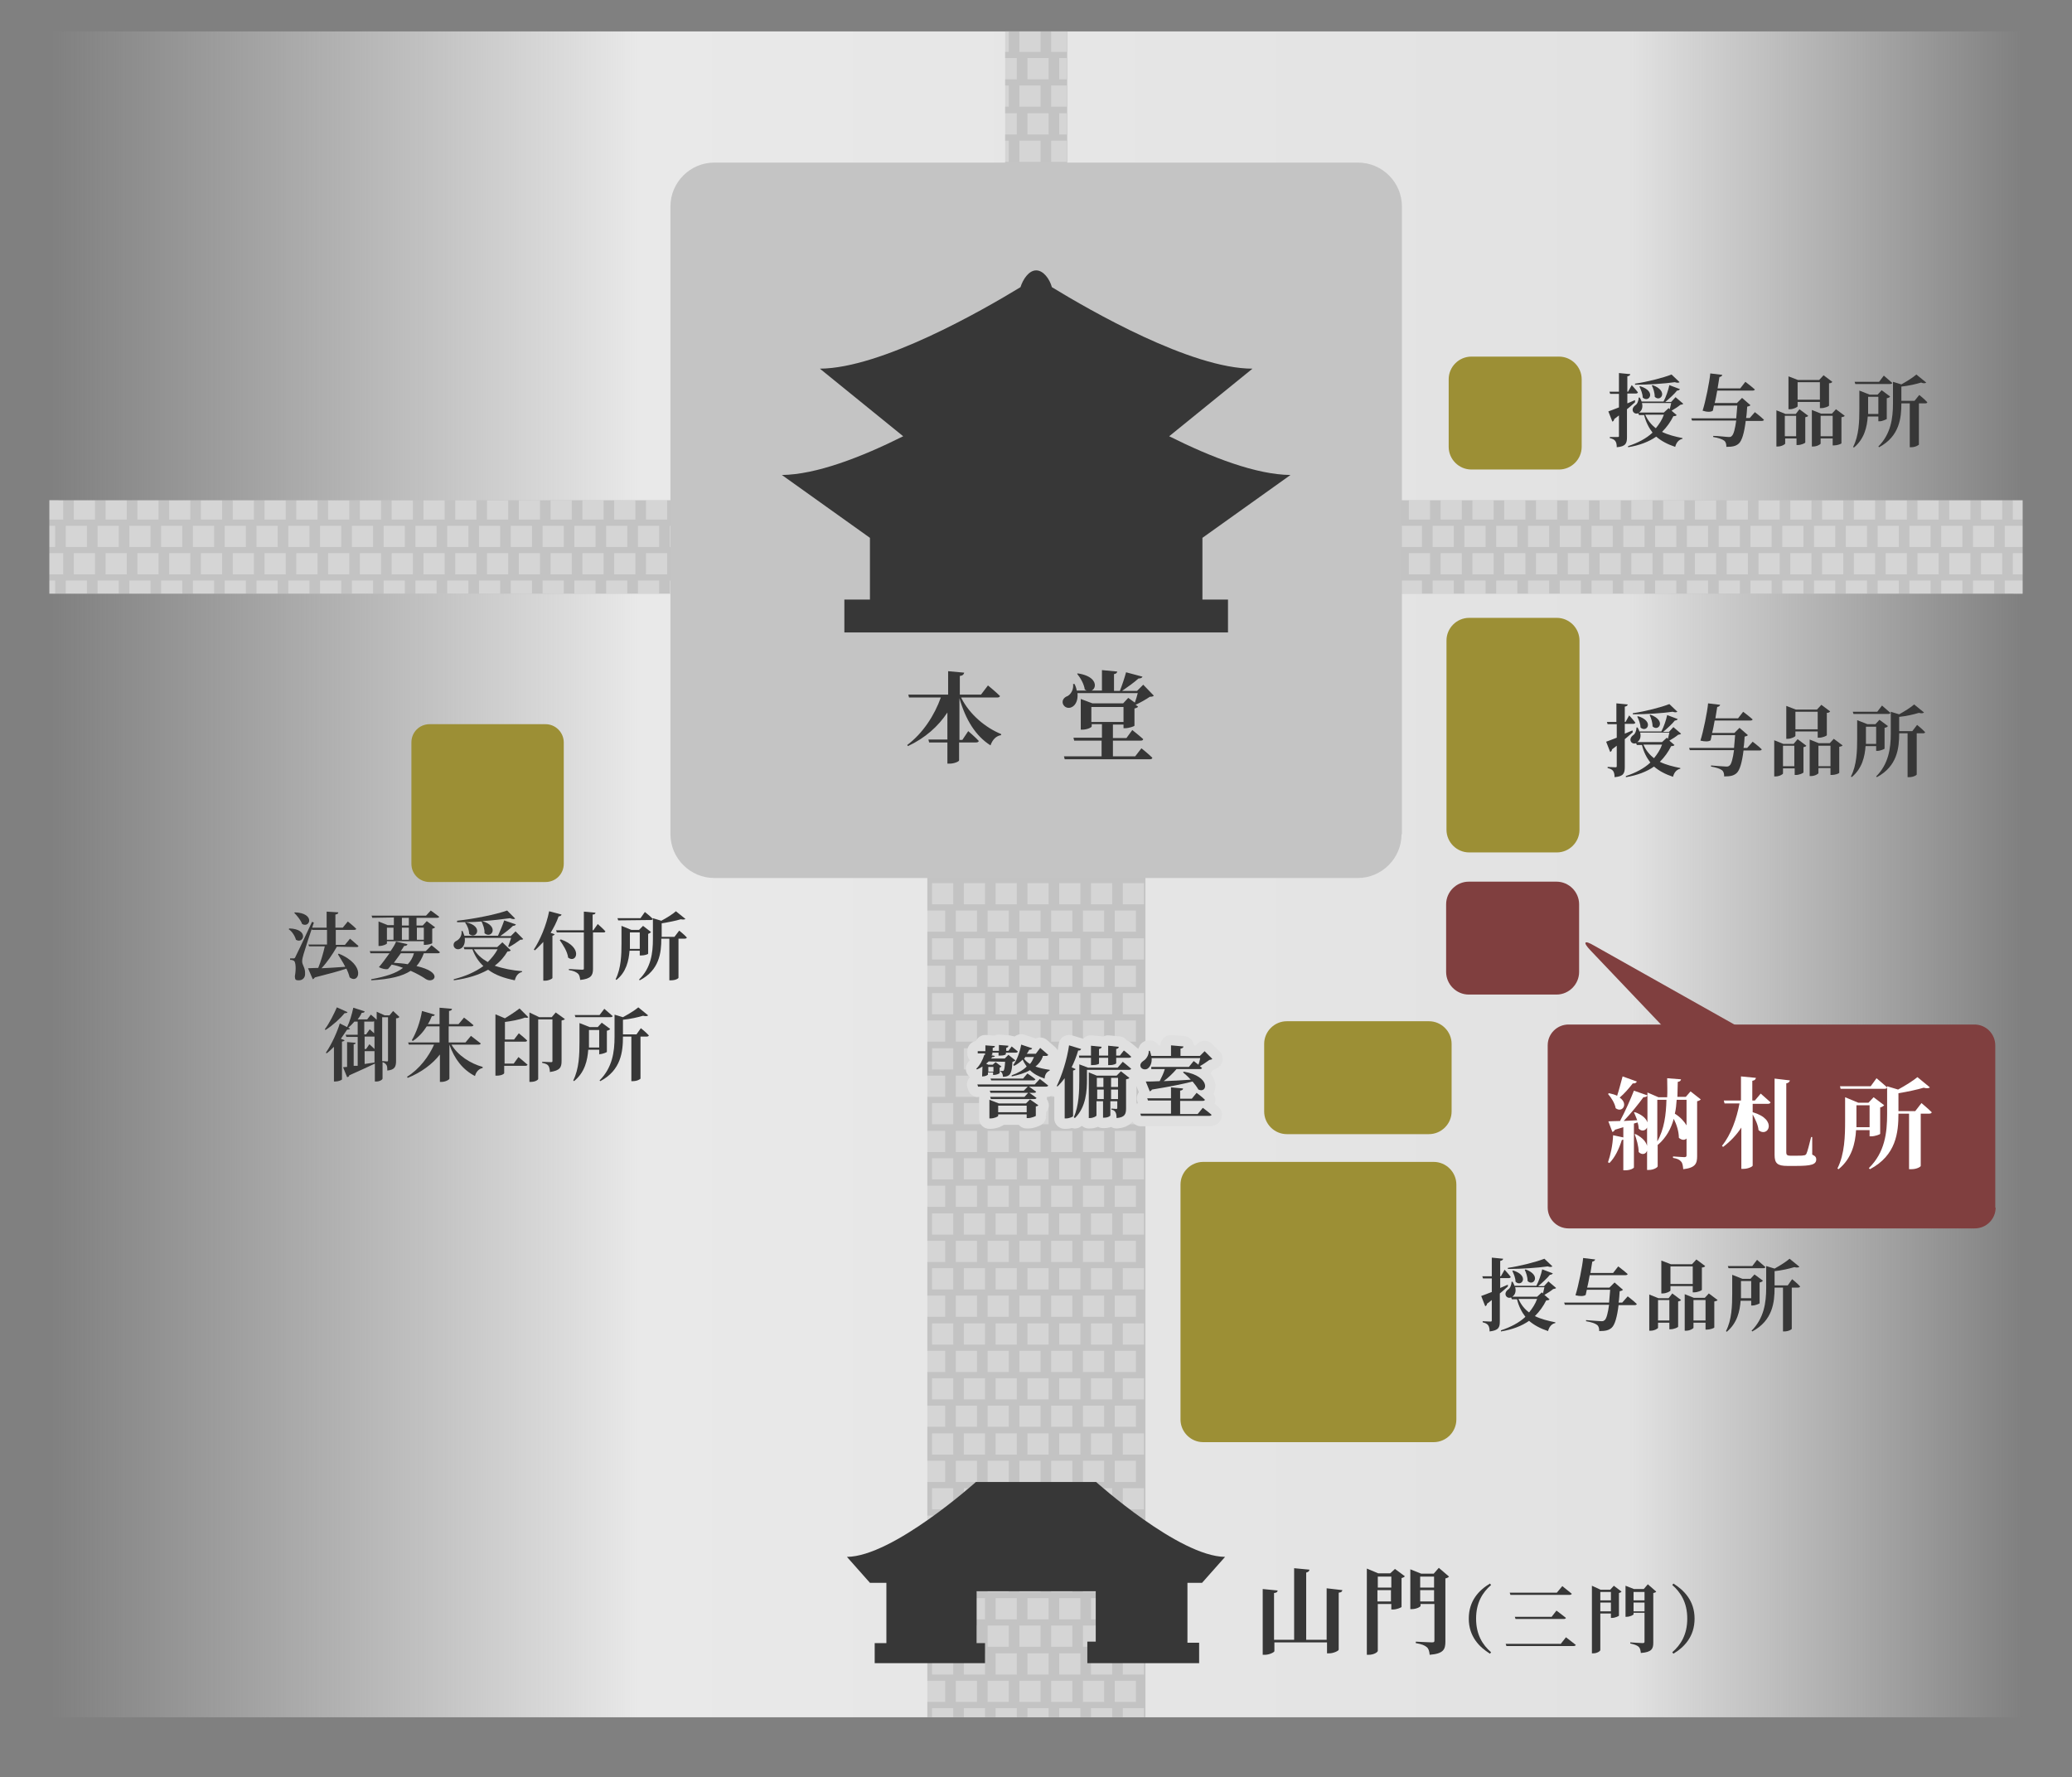 <?xml version="1.0" encoding="utf-8"?>
<!-- Generator: Adobe Illustrator 27.9.3, SVG Export Plug-In . SVG Version: 9.03 Build 53313)  -->
<svg version="1.1" id="_レイヤー_1" xmlns="http://www.w3.org/2000/svg" xmlns:xlink="http://www.w3.org/1999/xlink" x="0px"
	 y="0px" viewBox="0 0 567.1 486.4" style="enable-background:new 0 0 567.1 486.4;" xml:space="preserve">
<rect x="0" y="0" width="567.1" height="486.4" fill="#808080" stroke="none"/>
<style type="text/css">
	.st0{fill:url(#SVGID_1_);}
	.st1{clip-path:url(#SVGID_00000000221562537060526160000007890864288225334203_);}
	.st2{fill:#C3C3C3;}
	.st3{clip-path:url(#SVGID_00000124858501574569337610000007335960758746596228_);}
	.st4{clip-path:url(#SVGID_00000139990849903277456010000013108325132148286087_);}
	.st5{clip-path:url(#SVGID_00000090253816440311774000000009414713734857477271_);}
	.st6{clip-path:url(#SVGID_00000023246135488225745790000017798946304723768236_);}
	.st7{opacity:0.3;}
	.st8{fill:none;stroke:#FFFFFF;stroke-width:5.8;stroke-miterlimit:10;stroke-dasharray:5.8,2.9;}
	.st9{fill:#C4C4C4;}
	.st10{fill:#373737;}
	.st11{fill:#9C8F35;}
	.st12{fill:#803F3F;}
	.st13{fill:#373737;stroke:#E0E0E0;stroke-width:5.7;stroke-linecap:round;stroke-linejoin:round;}
	.st14{fill:#FFFFFF;}
</style>
<linearGradient id="SVGID_1_" gradientUnits="userSpaceOnUse" x1="13.5" y1="141.4" x2="553.6" y2="141.4" gradientTransform="matrix(1 0 0 -1 0 380.7)">
	<stop  offset="0" style="stop-color:#E2E2E2;stop-opacity:0"/>
	<stop  offset="0.3" style="stop-color:#E9E9E9"/>
	<stop  offset="0.8" style="stop-color:#E2E2E2"/>
	<stop  offset="1" style="stop-color:#E2E2E2;stop-opacity:0"/>
</linearGradient>
<rect x="13.5" y="8.6" class="st0" width="540.1" height="461.4"/>
<g>
	<g>
		<defs>
			<rect id="SVGID_00000110472726951279157810000008702775736258025106_" x="13.5" y="8.6" width="540.1" height="461.4"/>
		</defs>
		<clipPath id="SVGID_00000005262105285006675570000008262023854395579544_">
			<use xlink:href="#SVGID_00000110472726951279157810000008702775736258025106_"  style="overflow:visible;"/>
		</clipPath>
		<g style="clip-path:url(#SVGID_00000005262105285006675570000008262023854395579544_);">
			<path class="st2" d="M292.1,146.7V4.1c0-6.6,0.1-13.2,0-19.7v-0.3c0-4.4-3.9-8.7-8.5-8.5s-8.5,3.7-8.5,8.5v142.6
				c0,6.6-0.1,13.2,0,19.7v0.3c0,4.4,3.9,8.7,8.5,8.5S292.1,151.5,292.1,146.7L292.1,146.7z"/>
		</g>
	</g>
	<g>
		<defs>
			<rect id="SVGID_00000104666074516775781490000009729842121142325662_" x="13.5" y="8.6" width="540.1" height="461.4"/>
		</defs>
		<clipPath id="SVGID_00000063626467500364986120000015623295041474443658_">
			<use xlink:href="#SVGID_00000104666074516775781490000009729842121142325662_"  style="overflow:visible;"/>
		</clipPath>
		<g style="clip-path:url(#SVGID_00000063626467500364986120000015623295041474443658_);">
			<path class="st2" d="M253.8,238.8v276.5c-0.2,4.1,0.7,7.9,2.6,11.5c1.2,3.7,3.3,6.9,6.2,9.6c2.7,2.9,5.9,5,9.6,6.2
				c3.5,1.9,7.4,2.7,11.5,2.6c2.6-0.4,5.3-0.7,7.9-1.1c5-1.4,9.4-4,13.1-7.7c1.6-2,3.1-4,4.7-6c2.7-4.6,4-9.6,4.1-15V238.9
				c0.2-4.1-0.7-7.9-2.6-11.5c-1.2-3.7-3.3-6.9-6.2-9.6c-2.7-2.9-5.9-5-9.6-6.2c-3.5-1.9-7.4-2.7-11.5-2.6c-2.6,0.4-5.3,0.7-7.9,1.1
				c-5,1.4-9.4,4-13.1,7.7c-1.6,2-3.1,4-4.7,6C255.2,228.4,253.8,233.4,253.8,238.8L253.8,238.8L253.8,238.8z"/>
		</g>
	</g>
	<g>
		<defs>
			<rect id="SVGID_00000106846452506348975730000008352080054352086686_" x="13.5" y="8.6" width="540.1" height="461.4"/>
		</defs>
		<clipPath id="SVGID_00000099623297681925602340000010213096910094193322_">
			<use xlink:href="#SVGID_00000106846452506348975730000008352080054352086686_"  style="overflow:visible;"/>
		</clipPath>
		<g style="clip-path:url(#SVGID_00000099623297681925602340000010213096910094193322_);">
			<path class="st2" d="M574.2,136.9H16.6c-7.5,0-15.1-0.1-22.6,0h-1c-6.7,0-13.1,5.9-12.8,12.8c0.3,6.9,5.6,12.8,12.8,12.8h557.6
				c7.5,0,15.1,0.1,22.6,0h1c6.7,0,13.1-5.9,12.8-12.8C586.6,142.7,581.3,136.9,574.2,136.9L574.2,136.9L574.2,136.9z"/>
		</g>
	</g>
</g>
<g>
	<defs>
		<rect id="SVGID_00000165938550342520817790000017203032871291690940_" x="13.5" y="8.6" width="540.1" height="461.4"/>
	</defs>
	<clipPath id="SVGID_00000060722092767792084530000009372621581966779319_">
		<use xlink:href="#SVGID_00000165938550342520817790000017203032871291690940_"  style="overflow:visible;"/>
	</clipPath>
	<g style="clip-path:url(#SVGID_00000060722092767792084530000009372621581966779319_);">
		<g>
			<defs>
				<path id="SVGID_00000026857178852186715690000011730780289958592647_" d="M310.8,227.3c1.9,3.5,2.7,7.4,2.6,11.5v276.5
					c0,5.4-1.4,10.4-4.1,15c-1.6,2-3.1,4-4.7,6c-3.7,3.7-8.1,6.2-13.1,7.7c-2.6,0.4-5.3,0.7-7.9,1.1c-4.1,0.2-7.9-0.7-11.5-2.6
					c-3.7-1.2-6.9-3.3-9.6-6.2c-2.9-2.7-5-5.9-6.2-9.6c-1.9-3.5-2.7-7.4-2.6-11.5V238.7c0-5.4,1.4-10.4,4.1-15c1.6-2,3.1-4,4.7-6
					c3.7-3.7,8.1-6.2,13.1-7.7c2.6-0.4,5.3-0.7,7.9-1.1c4.1-0.2,7.9,0.7,11.5,2.6c3.7,1.2,6.9,3.3,9.6,6.2
					C307.5,220.4,309.6,223.6,310.8,227.3z M574.2,136.9H292V4.1c0-6.6,0.1-13.2,0-19.7v-0.3c0-4.4-3.9-8.7-8.5-8.5
					c-4.6,0.2-8.5,3.7-8.5,8.5v152.8H16.4c-7.5,0-15.1-0.1-22.6,0h-1c-6.7,0-13.1,5.9-12.8,12.8c0.3,6.9,5.6,12.8,12.8,12.8h557.8
					c7.5,0,15.1,0.1,22.6,0h1c6.7,0,13.1-5.9,12.8-12.8C586.6,142.7,581.3,136.9,574.2,136.9L574.2,136.9z"/>
			</defs>
			<clipPath id="SVGID_00000041984011429509110360000012635579764722255518_">
				<use xlink:href="#SVGID_00000026857178852186715690000011730780289958592647_"  style="overflow:visible;"/>
			</clipPath>
			<g style="clip-path:url(#SVGID_00000041984011429509110360000012635579764722255518_);">
				<g>
					<g class="st7">
						<line class="st8" x1="11.5" y1="530.6" x2="571.8" y2="530.6"/>
						<line class="st8" x1="0.6" y1="538.2" x2="560.9" y2="538.2"/>
						<line class="st8" x1="11.5" y1="515.6" x2="571.8" y2="515.6"/>
						<line class="st8" x1="0.6" y1="523.1" x2="560.9" y2="523.1"/>
						<line class="st8" x1="11.5" y1="500.5" x2="571.8" y2="500.5"/>
						<line class="st8" x1="0.6" y1="508" x2="560.9" y2="508"/>
						<line class="st8" x1="11.5" y1="485.5" x2="571.8" y2="485.5"/>
						<line class="st8" x1="0.6" y1="493" x2="560.9" y2="493"/>
						<line class="st8" x1="11.5" y1="470.4" x2="571.8" y2="470.4"/>
						<line class="st8" x1="0.6" y1="477.9" x2="560.9" y2="477.9"/>
						<line class="st8" x1="11.5" y1="455.4" x2="571.8" y2="455.4"/>
						<line class="st8" x1="0.6" y1="462.9" x2="560.9" y2="462.9"/>
						<line class="st8" x1="11.5" y1="440.3" x2="571.8" y2="440.3"/>
						<line class="st8" x1="0.6" y1="447.8" x2="560.9" y2="447.8"/>
						<line class="st8" x1="11.5" y1="425.3" x2="571.8" y2="425.3"/>
						<line class="st8" x1="0.6" y1="432.8" x2="560.9" y2="432.8"/>
						<line class="st8" x1="11.5" y1="410.2" x2="571.8" y2="410.2"/>
						<line class="st8" x1="0.6" y1="417.7" x2="560.9" y2="417.7"/>
						<line class="st8" x1="11.5" y1="395.2" x2="571.8" y2="395.2"/>
						<line class="st8" x1="0.6" y1="402.7" x2="560.9" y2="402.7"/>
						<line class="st8" x1="11.5" y1="380.1" x2="571.8" y2="380.1"/>
						<line class="st8" x1="0.6" y1="387.6" x2="560.9" y2="387.6"/>
						<line class="st8" x1="11.5" y1="365.1" x2="571.8" y2="365.1"/>
						<line class="st8" x1="0.6" y1="372.6" x2="560.9" y2="372.6"/>
						<line class="st8" x1="11.5" y1="350" x2="571.8" y2="350"/>
						<line class="st8" x1="0.6" y1="357.5" x2="560.9" y2="357.5"/>
						<line class="st8" x1="11.5" y1="335" x2="571.8" y2="335"/>
						<line class="st8" x1="0.6" y1="342.5" x2="560.9" y2="342.5"/>
						<line class="st8" x1="11.5" y1="319.9" x2="571.8" y2="319.9"/>
						<line class="st8" x1="0.6" y1="327.4" x2="560.9" y2="327.4"/>
						<line class="st8" x1="11.5" y1="304.8" x2="571.8" y2="304.8"/>
						<line class="st8" x1="0.6" y1="312.4" x2="560.9" y2="312.4"/>
						<line class="st8" x1="11.5" y1="289.8" x2="571.8" y2="289.8"/>
						<line class="st8" x1="0.6" y1="297.3" x2="560.9" y2="297.3"/>
						<line class="st8" x1="11.5" y1="274.7" x2="571.8" y2="274.7"/>
						<line class="st8" x1="0.6" y1="282.2" x2="560.9" y2="282.2"/>
						<line class="st8" x1="11.5" y1="259.7" x2="571.8" y2="259.7"/>
						<line class="st8" x1="0.6" y1="267.2" x2="560.9" y2="267.2"/>
						<line class="st8" x1="11.5" y1="244.6" x2="571.8" y2="244.6"/>
						<line class="st8" x1="0.6" y1="252.1" x2="560.9" y2="252.1"/>
						<line class="st8" x1="11.5" y1="229.6" x2="571.8" y2="229.6"/>
						<line class="st8" x1="0.6" y1="237.1" x2="560.9" y2="237.1"/>
						<line class="st8" x1="11.5" y1="214.5" x2="571.8" y2="214.5"/>
						<line class="st8" x1="0.6" y1="222" x2="560.9" y2="222"/>
					</g>
					<g class="st7">
						<line class="st8" x1="11.5" y1="199.5" x2="571.8" y2="199.5"/>
						<line class="st8" x1="0.6" y1="207" x2="560.9" y2="207"/>
						<line class="st8" x1="11.5" y1="184.4" x2="571.8" y2="184.4"/>
						<line class="st8" x1="0.6" y1="191.9" x2="560.9" y2="191.9"/>
						<line class="st8" x1="11.5" y1="169.4" x2="571.8" y2="169.4"/>
						<line class="st8" x1="0.6" y1="176.9" x2="560.9" y2="176.9"/>
						<line class="st8" x1="11.5" y1="154.3" x2="571.8" y2="154.3"/>
						<line class="st8" x1="0.6" y1="161.8" x2="560.9" y2="161.8"/>
						<line class="st8" x1="11.5" y1="139.3" x2="571.8" y2="139.3"/>
						<line class="st8" x1="0.6" y1="146.8" x2="560.9" y2="146.8"/>
						<line class="st8" x1="11.5" y1="124.2" x2="571.8" y2="124.2"/>
						<line class="st8" x1="0.6" y1="131.7" x2="560.9" y2="131.7"/>
						<line class="st8" x1="11.5" y1="109.2" x2="571.8" y2="109.2"/>
						<line class="st8" x1="0.6" y1="116.7" x2="560.9" y2="116.7"/>
						<line class="st8" x1="11.5" y1="94.1" x2="571.8" y2="94.1"/>
						<line class="st8" x1="0.6" y1="101.6" x2="560.9" y2="101.6"/>
						<line class="st8" x1="11.5" y1="79" x2="571.8" y2="79"/>
						<line class="st8" x1="0.6" y1="86.6" x2="560.9" y2="86.6"/>
						<line class="st8" x1="11.5" y1="64" x2="571.8" y2="64"/>
						<line class="st8" x1="0.6" y1="71.5" x2="560.9" y2="71.5"/>
						<line class="st8" x1="11.5" y1="48.9" x2="571.8" y2="48.9"/>
						<line class="st8" x1="0.6" y1="56.4" x2="560.9" y2="56.4"/>
						<line class="st8" x1="11.5" y1="33.9" x2="571.8" y2="33.9"/>
						<line class="st8" x1="0.6" y1="41.4" x2="560.9" y2="41.4"/>
						<line class="st8" x1="11.5" y1="18.8" x2="571.8" y2="18.8"/>
						<line class="st8" x1="0.6" y1="26.3" x2="560.9" y2="26.3"/>
						<line class="st8" x1="11.5" y1="3.8" x2="571.8" y2="3.8"/>
						<line class="st8" x1="0.6" y1="11.3" x2="560.9" y2="11.3"/>
						<line class="st8" x1="11.5" y1="-11.3" x2="571.8" y2="-11.3"/>
						<line class="st8" x1="0.6" y1="-3.8" x2="560.9" y2="-3.8"/>
						<line class="st8" x1="11.5" y1="-26.3" x2="571.8" y2="-26.3"/>
						<line class="st8" x1="0.6" y1="-18.8" x2="560.9" y2="-18.8"/>
					</g>
				</g>
			</g>
		</g>
	</g>
</g>
<path class="st9" d="M383.6,228.3c0,6.6-5.4,12-12,12H195.5c-6.6,0-12-5.4-12-12V56.5c0-6.6,5.4-12,12-12h176.2c6.6,0,12,5.4,12,12
	v171.8H383.6z"/>
<path class="st10" d="M329,433.2l6.3-7.1c-12.6-0.1-35.3-20.5-35.3-20.5h-32.9c0,0-22.7,20.4-35.3,20.5l6.3,7.1h4.5v16.5h-3.2v5.5
	h30.2v-5.5h-2.3v-14.2h32.6v13.8h-2.3v5.9h30.6v-5.6H325v-16.4L329,433.2L329,433.2z"/>
<path class="st10" d="M329.1,147.2l24.1-17.2c-9.4-0.1-21.6-4.8-33.2-10.6l22.8-18.5c-16.8,0-44.4-15.9-54.9-22.3
	c-0.6-2.2-2.3-4.6-4.3-4.6s-3.6,2.4-4.3,4.6c-10.5,6.4-38.1,22.2-54.9,22.3l22.8,18.5c-11.6,5.8-23.9,10.5-33.2,10.6l24.1,17.2v16.9
	h-7v9h105v-9h-7L329.1,147.2L329.1,147.2L329.1,147.2z"/>
<g>
	<path class="st10" d="M263.1,191c2.3,4.6,6.7,8.2,10.9,9.9v0.3c-1.4,0.2-2.4,1.3-2.9,2.8c-4.1-2.6-6.8-7-8.5-12.9v11.4h0.8l1.6-2.4
		c0,0,1.9,1.6,2.9,2.7c-0.1,0.3-0.4,0.4-0.8,0.4h-4.6v4.9c0,0.3-1.3,0.9-2.6,0.9h-0.6v-5.8h-5l-0.2-0.8h5.2V195
		c-2.5,3.8-6.1,7-10.8,9.2l-0.2-0.3c4.3-3.2,7.5-8.2,9.2-13h-8.7l-0.2-0.8h10.9v-6.4l4.4,0.4c-0.1,0.4-0.3,0.8-1.2,0.9v5.1h5.8
		l1.9-2.5c0,0,2.1,1.7,3.3,2.9c-0.1,0.3-0.4,0.4-0.8,0.4h-9.8C263.1,191,263.1,191,263.1,191L263.1,191z"/>
	<path class="st10" d="M315.8,190.4c-0.2,0.2-0.5,0.3-1.1,0.3c-1,0.7-2.6,1.6-3.9,2.2l0.7,0.5c-0.1,0.2-0.5,0.4-1,0.5v4.7
		c0,0.2-1.6,0.7-2.5,0.7h-0.5v-1h-2.9v3.7h3.7l1.6-2.2c0,0,1.9,1.5,3,2.5c-0.1,0.3-0.3,0.4-0.7,0.4h-7.6v4.3h6.1l1.7-2.2
		c0,0,1.9,1.5,3,2.6c-0.1,0.3-0.3,0.4-0.7,0.4h-23.3l-0.2-0.8h10.3v-4.3H294l-0.2-0.8h7.8v-3.7h-2.8v0.6c0,0.3-1.3,0.9-2.6,0.9h-0.4
		v-8.4l3.2,1.2h8.4l1.4-1.5l1.8,1.3c0.3-0.8,0.6-1.8,0.8-2.6h-16.5c0.2,1.9-0.5,3.3-1.5,3.8c-0.9,0.5-2.1,0.2-2.5-0.9
		c-0.3-1,0.4-1.8,1.3-2.1c0.9-0.5,1.7-1.8,1.5-3.3h0.4c0.3,0.6,0.5,1.2,0.6,1.8h6.9v-5.6l4.2,0.4c-0.1,0.3-0.2,0.6-0.9,0.7v4.6h1.6
		c0.6-1.5,1.3-3.6,1.7-5.1l4.5,1.2c-0.1,0.3-0.5,0.5-1.1,0.5c-1.1,1-2.9,2.3-4.5,3.4h4.1l1.7-1.7L315.8,190.4L315.8,190.4z
		 M295,184.3c7.2,1.1,4.6,6.4,1.9,4.4c-0.2-1.5-1.2-3.2-2.1-4.3L295,184.3L295,184.3z M307.5,197.6v-4.1h-8.8v4.1H307.5z"/>
</g>
<path class="st11" d="M398.6,388.5c0,3.4-2.8,6.2-6.2,6.2h-63.1c-3.4,0-6.2-2.8-6.2-6.2v-64.3c0-3.4,2.8-6.2,6.2-6.2h63.1
	c3.4,0,6.2,2.8,6.2,6.2V388.5z"/>
<path class="st11" d="M397.3,304.2c0,3.4-2.8,6.2-6.2,6.2h-38.9c-3.4,0-6.2-2.8-6.2-6.2v-18.5c0-3.4,2.8-6.2,6.2-6.2h38.9
	c3.4,0,6.2,2.8,6.2,6.2V304.2z"/>
<path class="st12" d="M432.2,266c0,3.4-2.8,6.2-6.2,6.2h-24c-3.4,0-6.2-2.8-6.2-6.2v-18.5c0-3.4,2.8-6.2,6.2-6.2h24
	c3.4,0,6.2,2.8,6.2,6.2V266z"/>
<path class="st11" d="M432.9,122.3c0,3.4-2.8,6.2-6.2,6.2h-24c-3.4,0-6.2-2.8-6.2-6.2v-18.5c0-3.4,2.8-6.2,6.2-6.2h24
	c3.4,0,6.2,2.8,6.2,6.2V122.3z"/>
<path class="st11" d="M432.3,227.1c0,3.4-2.8,6.2-6.2,6.2h-24c-3.4,0-6.2-2.8-6.2-6.2v-51.8c0-3.4,2.8-6.2,6.2-6.2h24
	c3.4,0,6.2,2.8,6.2,6.2V227.1z"/>
<g>
	<path class="st13" d="M268.9,291.9c-0.5,0.3-1,0.6-1.5,0.8l-0.2-0.2c1-0.9,1.8-2.5,2.2-3.8h0.2v-0.4h-2v-0.6c-0.1,0,2.1,0,2.1,0
		v-1.6l2.6,0.2c0,0.3-0.2,0.4-0.6,0.5v0.8h1.7V286l2.6,0.2c0,0.3-0.2,0.5-0.6,0.6v0.8h0.6l0.9-1.2c0,0,1,0.8,1.7,1.4
		c-0.1,0.2-0.3,0.3-0.6,0.3h-2.7v0.4c0,0.1-0.4,0.4-1.5,0.4h-0.5v-0.8h-1.7v0.5c0,0-0.1,0.1-0.3,0.2l1,0.2c-0.1,0.2-0.2,0.3-0.7,0.3
		c-0.1,0.1-0.2,0.3-0.4,0.4h3.8l1-1l1.9,1.5c-0.1,0.2-0.4,0.3-0.8,0.4c-0.1,2.2-0.4,3.3-1,3.7c-0.4,0.3-1,0.4-1.6,0.4
		c0-0.4-0.1-0.8-0.3-1.1c-0.1-0.2-0.3-0.3-0.6-0.5v0.6c0,0.1-0.9,0.5-1.5,0.5h-0.3v-0.7h-1.4v0.6c0,0.1-0.7,0.5-1.4,0.5h-0.2
		L268.9,291.9L268.9,291.9L268.9,291.9z M284.6,295.3c0,0,1.4,1.1,2.3,1.8c-0.1,0.2-0.3,0.3-0.6,0.3h-4.7c0.4,0.2,1.3,0.9,2,1.4
		c-0.1,0.2-0.3,0.3-0.6,0.3h-1.3c0.4,0.2,1.3,0.9,2,1.4c-0.1,0.2-0.3,0.3-0.6,0.3h-11.9l-0.2-0.6h9.4l1-1.1h-10.3l-0.2-0.6h9.3
		l1.1-1.1h-13.6l-0.2-0.6h15.7L284.6,295.3L284.6,295.3z M270.6,290.5c-0.2,0.2-0.4,0.4-0.7,0.6l0.6,0.3h1.2l0.8-0.7l1.6,1.2
		c-0.1,0.1-0.3,0.2-0.5,0.3v0.9h0.9c0.1,0,0.2,0,0.2-0.1c0.2-0.3,0.3-1,0.4-2.4L270.6,290.5L270.6,290.5z M271.9,293.3V292h-1.4v1.3
		H271.9z M280.8,302l1.1-1.1l2.3,1.6c-0.1,0.1-0.3,0.3-0.7,0.3v2.6c0,0.1-1.3,0.6-2,0.6H281v-1h-7.8v0.4c0,0.2-1.1,0.7-2.1,0.7h-0.3
		V301l2.6,1H280.8z M271.1,295.2h8.9l1.2-1.4c0,0,1.4,0.9,2.2,1.6c-0.1,0.2-0.3,0.3-0.6,0.3h-11.5L271.1,295.2z M281,304.4v-1.8
		h-7.8v1.8H281z M285.4,289.2c-0.4,1.1-1.1,2-2,2.7c1.1,0.4,2.4,0.7,3.9,0.9v0.2c-0.9,0.4-1.3,1.1-1.4,2.2c-1.7-0.6-3-1.3-4-2.3
		c-1.4,0.8-3.1,1.3-5,1.7v-0.3c1.7-0.6,3.1-1.4,4.1-2.4c-0.4-0.6-0.8-1.2-1.1-1.9c-0.7,0.7-1.5,1.3-2.3,1.7l-0.3-0.2
		c1-1.3,1.8-3.4,2.2-5.6l3,1c-0.1,0.3-0.4,0.4-0.8,0.4c-0.2,0.4-0.4,0.8-0.7,1.1h2.5l1.2-1.6c0,0,1.3,1.1,2.2,1.9
		c-0.1,0.2-0.3,0.3-0.6,0.3h-0.9L285.4,289.2L285.4,289.2L285.4,289.2z M280.7,289.2c-0.1,0.2-0.3,0.4-0.4,0.6
		c0.4,0.5,0.9,1,1.6,1.4c0.5-0.6,0.8-1.2,1.1-1.9h-2.3C280.7,289.2,280.7,289.2,280.7,289.2L280.7,289.2z"/>
	<path class="st13" d="M294.4,292.6c-0.1,0.2-0.3,0.3-0.7,0.4v12.5c0,0.1-1,0.6-1.9,0.6h-0.4v-11c-0.6,0.8-1.3,1.6-1.9,2.2h-0.3
		c1.4-2.9,2.8-7.1,3.4-11.2l3.3,1c-0.1,0.3-0.4,0.5-0.8,0.4c-0.5,1.7-1.1,3.2-1.8,4.6L294.4,292.6L294.4,292.6z M307.3,290.6
		c0,0,1.4,1.1,2.3,1.9c-0.1,0.2-0.3,0.3-0.6,0.3h-11.5v2.6c0,3-0.2,7.6-3.3,10.6l-0.3-0.2c1.4-3.2,1.5-7.2,1.5-10.4v-4.1l2.4,0.9
		h8.1L307.3,290.6L307.3,290.6z M295.3,288.9h3.3v-2.7l2.9,0.3c0,0.3-0.2,0.5-0.7,0.6v1.8h2.5v-2.7l2.9,0.3c0,0.3-0.2,0.5-0.7,0.6
		v1.8h1l1.1-1.4c0,0,1.3,1,2,1.7c0,0.2-0.3,0.3-0.6,0.3h-3.5v1.5c0,0.1-0.5,0.5-1.8,0.5h-0.4v-2h-2.5v1.6c0,0.1-0.6,0.4-1.8,0.4
		h-0.4v-2h-3.2L295.3,288.9L295.3,288.9z M306.8,293.2l2.3,1.8c-0.1,0.2-0.4,0.3-0.9,0.4v7.9c0,1.6-0.3,2.5-2.6,2.7
		c0-0.7-0.1-1.3-0.3-1.6c-0.2-0.3-0.4-0.6-1.1-0.7v-0.3c0,0,1,0.1,1.3,0.1s0.3-0.1,0.3-0.4v-1.7h-1.9v3.9c0,0.1-0.6,0.6-1.7,0.6
		h-0.3v-4.5h-1.8v3.9c0,0.2-0.9,0.7-1.8,0.7H298v-12.5l2.2,0.9h5.4L306.8,293.2L306.8,293.2z M300.2,295v2.5h1.8V295H300.2z
		 M302.1,300.8v-2.6h-1.8v2.6H302.1z M306,295h-1.9v2.5h1.9V295z M306,300.8v-2.6h-1.9v2.6H306z"/>
	<path class="st13" d="M329.2,303.2c0,0,1.5,1.1,2.4,1.9c0,0.2-0.3,0.3-0.6,0.3h-18.7l-0.2-0.6h8.4v-3.6h-6.3l-0.2-0.6h6.5v-3
		l3.3,0.3c0,0.3-0.2,0.5-0.8,0.6v2.2h3.2l1.3-1.6c0,0,1.5,1.1,2.3,1.9c-0.1,0.2-0.3,0.3-0.6,0.3H323v3.6h4.8L329.2,303.2
		L329.2,303.2z M331.8,289.8c-0.1,0.2-0.4,0.2-0.8,0.3c-0.7,0.5-1.7,1.2-2.6,1.7c0.2,0.2,0.4,0.3,0.6,0.5c-0.1,0.2-0.3,0.3-0.6,0.3
		H322c-1,1.2-2.3,2.4-3.5,3.3c2.2-0.1,4.8-0.2,7.4-0.4c-0.7-0.8-1.5-1.5-2.1-2l0.2-0.2c7.5,1.3,6.5,6.1,4,4.9
		c-0.4-0.7-1-1.5-1.6-2.2c-2.7,0.7-6.2,1.4-11.1,2.2c-0.2,0.3-0.4,0.4-0.6,0.5l-1.1-2.7c0.9,0,2.3,0,3.8-0.1c0.5-1,1.1-2.2,1.4-3.3
		h-3.7V292h10.3l1.3-1.6c0,0,0.6,0.4,1.3,1c0.2-0.6,0.4-1.2,0.5-1.8h-13.3c0.1,1.4-0.4,2.3-1,2.8s-1.7,0.3-2-0.4
		c-0.3-0.7,0.2-1.3,0.8-1.7c0.7-0.4,1.5-1.6,1.4-2.7h0.3c0.2,0.5,0.3,1,0.4,1.4h5.4v-2.9l3.4,0.3c0,0.3-0.2,0.5-0.8,0.6v2h5.3
		l1.3-1.3L331.8,289.8L331.8,289.8z"/>
</g>
<g>
	<path class="st10" d="M268.9,291.9c-0.5,0.3-1,0.6-1.5,0.8l-0.2-0.2c1-0.9,1.8-2.5,2.2-3.8h0.2v-0.4h-2v-0.6c-0.1,0,2.1,0,2.1,0
		v-1.6l2.6,0.2c0,0.3-0.2,0.4-0.6,0.5v0.8h1.7V286l2.6,0.2c0,0.3-0.2,0.5-0.6,0.6v0.8h0.6l0.9-1.2c0,0,1,0.8,1.7,1.4
		c-0.1,0.2-0.3,0.3-0.6,0.3h-2.7v0.4c0,0.1-0.4,0.4-1.5,0.4h-0.5v-0.8h-1.7v0.5c0,0-0.1,0.1-0.3,0.2l1,0.2c-0.1,0.2-0.2,0.3-0.7,0.3
		c-0.1,0.1-0.2,0.3-0.4,0.4h3.8l1-1l1.9,1.5c-0.1,0.2-0.4,0.3-0.8,0.4c-0.1,2.2-0.4,3.3-1,3.7c-0.4,0.3-1,0.4-1.6,0.4
		c0-0.4-0.1-0.8-0.3-1.1c-0.1-0.2-0.3-0.3-0.6-0.5v0.6c0,0.1-0.9,0.5-1.5,0.5h-0.3v-0.7h-1.4v0.6c0,0.1-0.7,0.5-1.4,0.5h-0.2
		L268.9,291.9L268.9,291.9L268.9,291.9z M284.6,295.3c0,0,1.4,1.1,2.3,1.8c-0.1,0.2-0.3,0.3-0.6,0.3h-4.7c0.4,0.2,1.3,0.9,2,1.4
		c-0.1,0.2-0.3,0.3-0.6,0.3h-1.3c0.4,0.2,1.3,0.9,2,1.4c-0.1,0.2-0.3,0.3-0.6,0.3h-11.9l-0.2-0.6h9.4l1-1.1h-10.3l-0.2-0.6h9.3
		l1.1-1.1h-13.6l-0.2-0.6h15.7L284.6,295.3L284.6,295.3z M270.6,290.5c-0.2,0.2-0.4,0.4-0.7,0.6l0.6,0.3h1.2l0.8-0.7l1.6,1.2
		c-0.1,0.1-0.3,0.2-0.5,0.3v0.9h0.9c0.1,0,0.2,0,0.2-0.1c0.2-0.3,0.3-1,0.4-2.4L270.6,290.5L270.6,290.5z M271.9,293.3V292h-1.4v1.3
		H271.9z M280.8,302l1.1-1.1l2.3,1.6c-0.1,0.1-0.3,0.3-0.7,0.3v2.6c0,0.1-1.3,0.6-2,0.6H281v-1h-7.8v0.4c0,0.2-1.1,0.7-2.1,0.7h-0.3
		V301l2.6,1H280.8z M271.1,295.2h8.9l1.2-1.4c0,0,1.4,0.9,2.2,1.6c-0.1,0.2-0.3,0.3-0.6,0.3h-11.5L271.1,295.2z M281,304.4v-1.8
		h-7.8v1.8H281z M285.4,289.2c-0.4,1.1-1.1,2-2,2.7c1.1,0.4,2.4,0.7,3.9,0.9v0.2c-0.9,0.4-1.3,1.1-1.4,2.2c-1.7-0.6-3-1.3-4-2.3
		c-1.4,0.8-3.1,1.3-5,1.7v-0.3c1.7-0.6,3.1-1.4,4.1-2.4c-0.4-0.6-0.8-1.2-1.1-1.9c-0.7,0.7-1.5,1.3-2.3,1.7l-0.3-0.2
		c1-1.3,1.8-3.4,2.2-5.6l3,1c-0.1,0.3-0.4,0.4-0.8,0.4c-0.2,0.4-0.4,0.8-0.7,1.1h2.5l1.2-1.6c0,0,1.3,1.1,2.2,1.9
		c-0.1,0.2-0.3,0.3-0.6,0.3h-0.9L285.4,289.2L285.4,289.2L285.4,289.2z M280.7,289.2c-0.1,0.2-0.3,0.4-0.4,0.6
		c0.4,0.5,0.9,1,1.6,1.4c0.5-0.6,0.8-1.2,1.1-1.9h-2.3C280.7,289.2,280.7,289.2,280.7,289.2L280.7,289.2z"/>
	<path class="st10" d="M294.4,292.6c-0.1,0.2-0.3,0.3-0.7,0.4v12.5c0,0.1-1,0.6-1.9,0.6h-0.4v-11c-0.6,0.8-1.3,1.6-1.9,2.2h-0.3
		c1.4-2.9,2.8-7.1,3.4-11.2l3.3,1c-0.1,0.3-0.4,0.5-0.8,0.4c-0.5,1.7-1.1,3.2-1.8,4.6L294.4,292.6L294.4,292.6z M307.3,290.6
		c0,0,1.4,1.1,2.3,1.9c-0.1,0.2-0.3,0.3-0.6,0.3h-11.5v2.6c0,3-0.2,7.6-3.3,10.6l-0.3-0.2c1.4-3.2,1.5-7.2,1.5-10.4v-4.1l2.4,0.9
		h8.1L307.3,290.6L307.3,290.6z M295.3,288.9h3.3v-2.7l2.9,0.3c0,0.3-0.2,0.5-0.7,0.6v1.8h2.5v-2.7l2.9,0.3c0,0.3-0.2,0.5-0.7,0.6
		v1.8h1l1.1-1.4c0,0,1.3,1,2,1.7c0,0.2-0.3,0.3-0.6,0.3h-3.5v1.5c0,0.1-0.5,0.5-1.8,0.5h-0.4v-2h-2.5v1.6c0,0.1-0.6,0.4-1.8,0.4
		h-0.4v-2h-3.2L295.3,288.9L295.3,288.9z M306.8,293.2l2.3,1.8c-0.1,0.2-0.4,0.3-0.9,0.4v7.9c0,1.6-0.3,2.5-2.6,2.7
		c0-0.7-0.1-1.3-0.3-1.6c-0.2-0.3-0.4-0.6-1.1-0.7v-0.3c0,0,1,0.1,1.3,0.1s0.3-0.1,0.3-0.4v-1.7h-1.9v3.9c0,0.1-0.6,0.6-1.7,0.6
		h-0.3v-4.5h-1.8v3.9c0,0.2-0.9,0.7-1.8,0.7H298v-12.5l2.2,0.9h5.4L306.8,293.2L306.8,293.2z M300.2,295v2.5h1.8V295H300.2z
		 M302.1,300.8v-2.6h-1.8v2.6H302.1z M306,295h-1.9v2.5h1.9V295z M306,300.8v-2.6h-1.9v2.6H306z"/>
	<path class="st10" d="M329.2,303.2c0,0,1.5,1.1,2.4,1.9c0,0.2-0.3,0.3-0.6,0.3h-18.7l-0.2-0.6h8.4v-3.6h-6.3l-0.2-0.6h6.5v-3
		l3.3,0.3c0,0.3-0.2,0.5-0.8,0.6v2.2h3.2l1.3-1.6c0,0,1.5,1.1,2.3,1.9c-0.1,0.2-0.3,0.3-0.6,0.3H323v3.6h4.8L329.2,303.2
		L329.2,303.2z M331.8,289.8c-0.1,0.2-0.4,0.2-0.8,0.3c-0.7,0.5-1.7,1.2-2.6,1.7c0.2,0.2,0.4,0.3,0.6,0.5c-0.1,0.2-0.3,0.3-0.6,0.3
		H322c-1,1.2-2.3,2.4-3.5,3.3c2.2-0.1,4.8-0.2,7.4-0.4c-0.7-0.8-1.5-1.5-2.1-2l0.2-0.2c7.5,1.3,6.5,6.1,4,4.9
		c-0.4-0.7-1-1.5-1.6-2.2c-2.7,0.7-6.2,1.4-11.1,2.2c-0.2,0.3-0.4,0.4-0.6,0.5l-1.1-2.7c0.9,0,2.3,0,3.8-0.1c0.5-1,1.1-2.2,1.4-3.3
		h-3.7V292h10.3l1.3-1.6c0,0,0.6,0.4,1.3,1c0.2-0.6,0.4-1.2,0.5-1.8h-13.3c0.1,1.4-0.4,2.3-1,2.8s-1.7,0.3-2-0.4
		c-0.3-0.7,0.2-1.3,0.8-1.7c0.7-0.4,1.5-1.6,1.4-2.7h0.3c0.2,0.5,0.3,1,0.4,1.4h5.4v-2.9l3.4,0.3c0,0.3-0.2,0.5-0.8,0.6v2h5.3
		l1.3-1.3L331.8,289.8L331.8,289.8z"/>
</g>
<path class="st12" d="M546.2,330.5c0,3.2-2.6,5.7-5.7,5.7H429.3c-3.2,0-5.7-2.6-5.7-5.7v-44.4c0-3.2,2.6-5.7,5.7-5.7h111.1
	c3.2,0,5.7,2.6,5.7,5.7v44.4H546.2L546.2,330.5z"/>
<path class="st12" d="M460.7,286.8l-25.4-26.7c-2.2-2.3-1.7-2.9,1-1.3l47.1,26.5"/>
<g>
	<path class="st14" d="M465.5,300.9c-0.2,0.2-0.5,0.4-1,0.5v15c0,2-0.4,3.2-3.8,3.6c-0.1-1-0.2-1.7-0.6-2.1c-0.4-0.5-1-0.8-2.2-1
		v-0.4c0,0,2.6,0.2,3.1,0.2s0.6-0.2,0.6-0.5v-4.6c-0.5,0.5-1.3,0.5-2.1-0.2c0-1.7-0.6-3.6-1.4-5.2c-0.7,2.6-2,5.1-4.3,7.1h-0.1
		c0-0.1,0,5.9,0,5.9c0,0.3-1.1,1-2.4,1h-0.5v-5.3c-0.3,1-1.4,1.3-2.3,0.4c0-1.6-0.6-3.6-1.1-4.9h0.3c1.9,1,2.8,2.1,3.1,3.2v-5
		c-0.4,0.8-1.4,1.2-2.3,0.3c0-0.5-0.1-1.1-0.3-1.7l-1,0.3v12c0,0.2-0.9,0.8-2.4,0.8h-0.5v-8.4c-0.1,0-0.2,0.1-0.4,0.1
		c-0.8,2.5-1.9,4.8-3.4,6.3l-0.4-0.2c0.7-2,1.3-4.7,1.4-7.4l2.8,0.6v-2.8l-2.3,0.7c-0.2,0.4-0.4,0.5-0.7,0.6l-1.1-2.9
		c0.7,0,1.8-0.1,3.2-0.1c1.4-2.6,2.9-6,3.8-8.3l3.7,1.3c-0.1,0.3-0.5,0.5-1.1,0.5c-1.3,1.8-3.3,4.3-5.4,6.5c1.1-0.1,2.4-0.1,3.7-0.2
		c-0.3-0.8-0.6-1.5-0.9-2.2h0.3c2,0.7,3.1,1.8,3.4,2.8V299l3,1.3h2.4c0.1-1.7,0-3.4,0-5.2l3.8,0.3c-0.1,0.4-0.3,0.6-0.9,0.7
		c0,1.3-0.1,2.7-0.1,4.1h2.3l1.3-1.5L465.5,300.9L465.5,300.9z M448,296c-0.1,0.3-0.5,0.6-1.1,0.5c-1.1,1.4-2.3,2.8-3.6,3.9
		c2.5,1.7,0.7,4.3-1.1,2.9c-0.2-1.3-1.2-2.9-2.1-3.9l0.3-0.2c0.9,0.2,1.6,0.4,2.2,0.7c0.5-1.5,1-3.5,1.5-5.3L448,296L448,296z
		 M453.6,312.4c1.9-3.4,2.4-7.3,2.5-11.4h-2.5V312.4z M458.9,301c-0.1,1.3-0.2,2.6-0.5,3.8c1.6,1,2.6,2.2,3.2,3.2v-7H458.9z"/>
	<path class="st14" d="M481.9,299.3c0,0,1.7,1.5,2.7,2.4c-0.1,0.3-0.4,0.4-0.7,0.4h-4.2v2.3c7,2,4.2,7.1,1.6,4.9
		c-0.1-1.4-0.9-3-1.6-4.3v14c0,0.3-1.3,0.9-2.5,0.9h-0.6v-11.3c-1.3,2-3,3.8-5,5.3l-0.3-0.3c2.5-3.1,4-7.4,4.8-11.6H472l-0.2-0.8
		h4.7v-6.6l4.1,0.4c-0.1,0.4-0.3,0.7-1,0.8v5.4h0.7L481.9,299.3L481.9,299.3z M496,316c0.9,0.4,1.1,0.8,1.1,1.3
		c0,1.4-1.3,1.8-5.5,1.8h-2.4c-2.7,0-3.5-0.7-3.5-3v-20.9l4.2,0.5c-0.1,0.3-0.3,0.7-1,0.8v18.9c0,0.6,0.2,0.9,1.1,0.9h2
		c0.8,0,1.3,0,1.7-0.1c0.3,0,0.5-0.1,0.7-0.4c0.3-0.6,0.8-2.6,1.3-4.6h0.3L496,316L496,316z"/>
	<path class="st14" d="M511.7,311v-1.7H508c-0.2,3.6-1.2,7.8-4.8,10.7l-0.3-0.2c2-4,2.1-8.9,2.1-13.1v-6.4l3.6,1.5h2.8l1.4-1.5
		l2.9,2.2c-0.2,0.2-0.6,0.5-1.1,0.6v7.2c0,0.2-1.5,0.7-2.4,0.7L511.7,311L511.7,311z M503.8,298.1l-0.2-0.8h8.4l1.6-2.2
		c0,0,1.8,1.5,2.9,2.5c0,0.3-0.4,0.4-0.8,0.4h-11.9C503.8,298.1,503.8,298.1,503.8,298.1L503.8,298.1z M511.7,308.5v-6h-3.6v6H511.7
		z M525.9,301.9c0,0,1.8,1.5,2.8,2.5c0,0.3-0.4,0.4-0.8,0.4h-2.2v14.3c0,0.2-1,0.9-2.6,0.9h-0.6v-15.2h-2.9c0,5.1-0.6,11.4-7.8,15.2
		l-0.3-0.3c4.4-4.3,5-9.7,5-14.8v-7.6l3,0.9c2-1.1,4.1-2.4,5.3-3.4l3.4,2.8c-0.3,0.3-0.9,0.3-1.7,0.1c-1.7,0.5-4.4,1.1-6.9,1.5v4.9
		h4.6L525.9,301.9L525.9,301.9z"/>
</g>
<g>
	<path class="st10" d="M367.4,435.2c-0.1,0.4-0.2,0.6-1,0.7v15.6c0,0.3-1.4,1-2.6,1h-0.6v-3h-14.4v2.4c0,0.3-1.4,1-2.6,1h-0.6v-18
		l4.1,0.4c-0.1,0.4-0.2,0.6-1,0.7v12.8h5.5v-19.6l4.2,0.4c-0.1,0.4-0.2,0.6-0.9,0.8v18.4h5.6v-14.1L367.4,435.2L367.4,435.2z"/>
	<path class="st10" d="M381.8,429.4l2.7,2c-0.1,0.2-0.5,0.4-0.9,0.5v7.9c-0.1,0.2-1.4,0.7-2.3,0.7h-0.5V439h-3.7v12.8
		c0,0.4-1.1,1.1-2.5,1.1h-0.5v-23.6l3.1,1.3h3.3L381.8,429.4L381.8,429.4z M377.1,431.5v3h3.7v-3H377.1z M380.7,438.3v-3.1H377v3.1
		H380.7z M396.6,431.5c-0.2,0.2-0.5,0.4-1,0.5v17.3c0,2.1-0.5,3.3-4.3,3.6c-0.1-1-0.3-1.7-0.8-2.1c-0.6-0.5-1.3-0.8-3-1.1v-0.4
		c0,0,3.7,0.2,4.4,0.2s0.7-0.2,0.7-0.6V439h-3.8v0.5c0,0.3-1.2,0.9-2.4,0.9H386v-10.9l3,1.2h3.4l1.4-1.6L396.6,431.5L396.6,431.5z
		 M388.7,431.5v3h3.8v-3H388.7z M392.5,438.3v-3.1h-3.8v3.1H392.5z"/>
	<path class="st10" d="M407.8,433.4l0.3,0.4c-2.3,2-4.1,4.8-4.1,9.2s1.8,7.2,4.1,9.2l-0.3,0.4c-2.9-1.8-5.8-4.7-5.8-9.6
		S404.8,435.2,407.8,433.4z"/>
	<path class="st10" d="M427.1,450l1.5-1.9c0,0,1.7,1.3,2.7,2.1c-0.1,0.2-0.3,0.3-0.6,0.3h-18.4l-0.2-0.6h15V450z M426.1,435.9
		l1.5-1.8c0,0,1.6,1.3,2.6,2.1c-0.1,0.2-0.3,0.3-0.6,0.3h-16.2l-0.2-0.6H426.1L426.1,435.9z M424.6,442.6l1.4-1.8c0,0,1.6,1.2,2.6,2
		c-0.1,0.2-0.3,0.3-0.6,0.3h-13.2l-0.2-0.6h10C424.6,442.6,424.6,442.6,424.6,442.6L424.6,442.6z"/>
	<path class="st10" d="M441.7,434l2.1,1.6c-0.1,0.2-0.4,0.3-0.7,0.4v6.2c0,0.1-1.1,0.6-1.8,0.6h-0.4v-1.2H438v10
		c0,0.3-0.9,0.9-1.9,0.9h-0.4V434l2.4,1.1h2.6L441.7,434L441.7,434z M438,435.7v2.3h2.9v-2.3H438z M440.9,441v-2.4H438v2.4H440.9z
		 M453.3,435.6c-0.1,0.2-0.4,0.3-0.8,0.4v13.6c0,1.6-0.4,2.6-3.4,2.8c-0.1-0.8-0.2-1.3-0.6-1.7c-0.5-0.4-1-0.6-2.3-0.9v-0.3
		c0,0,2.9,0.2,3.4,0.2s0.5-0.2,0.5-0.5v-7.8h-3v0.4c0,0.2-1,0.7-1.9,0.7h-0.3V434l2.3,0.9h2.7l1.1-1.3L453.3,435.6L453.3,435.6z
		 M447.1,435.7v2.3h3v-2.3H447.1z M450.1,441v-2.4h-3v2.4H450.1z"/>
	<path class="st10" d="M458,433.4c2.9,1.8,5.8,4.7,5.8,9.6s-2.8,7.8-5.8,9.6l-0.3-0.4c2.3-2,4.1-4.8,4.1-9.2s-1.8-7.2-4.1-9.2
		L458,433.4z"/>
</g>
<g>
	<path class="st10" d="M447.5,110.1c-0.6,0.5-1.3,1.2-2.2,1.9v7.6c0,1.7-0.3,2.6-2.8,2.8c0-0.7-0.1-1.3-0.4-1.7
		c-0.3-0.4-0.7-0.6-1.5-0.8v-0.3c0,0,1.7,0,2.1,0s0.4,0,0.4-0.4v-5.5c-0.4,0.3-0.9,0.7-1.3,1c0,0.3-0.2,0.6-0.5,0.7l-1.1-2.8
		c0.6-0.2,1.6-0.6,2.9-1.1v-3.7h-2.4l-0.2-0.6h2.6v-5.1l3.1,0.3c0,0.3-0.3,0.5-0.8,0.6v4.2h0.2l1-1.8c0,0,1.2,1.3,1.7,2
		c-0.1,0.2-0.3,0.3-0.5,0.3h-2.4v2.7c0.7-0.3,1.4-0.6,2.1-0.9v0.5L447.5,110.1z M460.7,110.5c-0.1,0.2-0.4,0.2-0.8,0.3
		c-0.6,0.5-1.5,1.1-2.4,1.6l1.4,1.2c-0.1,0.2-0.4,0.3-0.9,0.3c-0.8,1.6-1.8,3-3.1,4.3c1.6,0.8,3.6,1.3,5.6,1.7v0.2
		c-1,0.2-1.7,1-2,2.2c-2.1-0.7-3.8-1.6-5.2-2.8c-2,1.4-4.6,2.4-7.7,2.9v-0.3c2.7-0.9,5-2.1,6.7-3.7c-1-1.3-1.8-2.8-2.3-4.8h-1.4
		l-0.2-0.5c-1.3,0.5-2.3-1.1-0.8-2.2c0.5-0.3,0.9-1.2,0.9-2.1h0.3c0.2,0.4,0.4,0.7,0.5,1.1h6c0.7-1.3,1.3-3.1,1.6-4.5l2.9,1.1
		c-0.1,0.2-0.4,0.4-0.8,0.4c-0.7,0.9-2,2.1-3.2,3.1h1.6l1.2-1.3L460.7,110.5L460.7,110.5z M459.7,104.6c-0.3,0.2-0.7,0.2-1.3,0
		c-2.8,0.4-7.2,0.7-10.9,0.7V105c3.4-0.5,7.7-1.6,10-2.5L459.7,104.6L459.7,104.6z M457,112c0.1-0.5,0.3-1.1,0.4-1.7h-8
		c0.3,1.1,0,2.1-0.8,2.6h-0.1h6.9l1.3-1.2L457,112L457,112z M448.9,105.7c4.6,1.4,2.4,4.7,0.7,3.1c0-1-0.5-2.2-0.9-3L448.9,105.7
		L448.9,105.7z M450.3,113.5c0.7,1.6,1.7,2.8,2.9,3.7c0.9-1.1,1.7-2.3,2.2-3.7H450.3z M452.3,105.4c4.5,1.6,2.2,4.8,0.6,3.2
		c0-1.1-0.4-2.3-0.8-3.1L452.3,105.4L452.3,105.4z"/>
	<path class="st10" d="M480.3,112.8c0,0,1.6,1.2,2.5,2.1c-0.1,0.2-0.3,0.3-0.6,0.3h-4.4c-0.4,3.2-1,5.4-1.9,6.2
		c-0.8,0.7-1.7,0.9-3.4,0.9c0-0.7-0.1-1.3-0.6-1.7c-0.5-0.4-1.7-0.8-3-1v-0.3c1.4,0,3.6,0.3,4.2,0.3s0.6,0,0.9-0.3
		c0.5-0.4,0.9-2,1.2-4.2h-12.1l-0.2-0.6h12.3c0.1-1.1,0.2-2.3,0.3-3.5h-6.4c-0.1,0.5-0.2,1-0.3,1.4c-0.5,0.4-1.6,0.4-2.8,0
		c0.8-2.5,1.9-7.9,2.1-10.2l3.3,0.4c-0.1,0.3-0.3,0.5-0.8,0.6c-0.1,0.7-0.3,1.8-0.5,3.1h6.2l1.4-1.8c0,0,1.6,1.2,2.6,2.1
		c-0.1,0.2-0.3,0.3-0.6,0.3H470c-0.2,1.1-0.4,2.3-0.7,3.4h6.1l1.4-1.4l2.3,2c-0.2,0.2-0.4,0.3-0.9,0.4c-0.1,1.1-0.1,2.1-0.3,3.1h1
		L480.3,112.8L480.3,112.8z"/>
	<path class="st10" d="M492.5,112l2.4,1.8c-0.1,0.2-0.4,0.3-0.8,0.4v6.9c0,0.2-1.2,0.7-2,0.7h-0.4V120h-3.1v1.4c0,0.2-1,0.8-2,0.8
		h-0.4v-9.9l2.5,1h2.8L492.5,112z M491.6,119.4v-5.6h-3.1v5.6H491.6z M492,111.2c0,0.2-1.1,0.8-2.1,0.8h-0.4v-9l2.6,1h5.8l1.2-1.3
		l2.4,1.8c-0.1,0.2-0.4,0.4-0.9,0.4v6.1c0,0.2-1.2,0.7-2.1,0.7h-0.4V110H492V111.2z M492,104.6v4.8h6.1v-4.8H492z M504.9,113.8
		c-0.1,0.2-0.4,0.3-0.9,0.4v7.1c0,0.2-1.2,0.6-2,0.6h-0.4V120h-3.3v1.4c0,0.2-1,0.8-2,0.8h-0.4v-10l2.5,1h3l1.1-1.2L504.9,113.8
		L504.9,113.8z M501.6,119.4v-5.6h-3.3v5.6H501.6z"/>
	<path class="st10" d="M514.1,115.3V114h-2.9c-0.2,2.8-0.9,6.1-3.8,8.5l-0.2-0.2c1.6-3.1,1.7-7,1.7-10.3v-5.1l2.8,1.1h2.2l1.1-1.2
		l2.3,1.7c0,0.2-0.4,0.4-0.9,0.5v5.7c0,0-1.2,0.6-1.9,0.6L514.1,115.3L514.1,115.3z M507.8,105.1l-0.2-0.6h6.7l1.3-1.7
		c0,0,1.4,1.2,2.3,2c0,0.2-0.3,0.3-0.6,0.3C517.3,105.1,507.8,105.1,507.8,105.1z M514.1,113.3v-4.7h-2.8v4.7H514.1z M525.3,108.1
		c0,0,1.4,1.1,2.2,2c0,0.2-0.3,0.3-0.6,0.3h-1.7v11.3c0,0-0.8,0.7-2.1,0.7h-0.4v-12h-2.3c0,4-0.5,9-6.1,12l-0.2-0.2
		c3.4-3.4,4-7.7,4-11.7v-6l2.3,0.7c1.6-0.9,3.2-1.9,4.1-2.7l2.7,2.2c-0.2,0.2-0.7,0.3-1.4,0c-1.3,0.4-3.4,0.9-5.4,1.1v3.9h3.6
		L525.3,108.1L525.3,108.1z"/>
</g>
<g>
	<path class="st10" d="M446.9,200.4c-0.6,0.5-1.3,1.2-2.2,1.9v7.6c0,1.7-0.3,2.6-2.8,2.8c0-0.7-0.1-1.3-0.4-1.7s-0.7-0.6-1.5-0.8
		v-0.3c0,0,1.7,0.1,2.1,0.1s0.4-0.1,0.4-0.4v-5.5c-0.4,0.3-0.9,0.7-1.3,1c0,0.3-0.2,0.6-0.5,0.7l-1.1-2.8c0.6-0.2,1.6-0.6,2.9-1.1
		v-3.7H440l-0.2-0.6h2.6v-5.1l3.1,0.3c0,0.3-0.3,0.5-0.8,0.6v4.2h0.2l1-1.8c0,0,1.2,1.3,1.7,2c-0.1,0.2-0.3,0.3-0.5,0.3h-2.4v2.7
		c0.7-0.3,1.4-0.6,2.1-0.9L446.9,200.4L446.9,200.4z M460.1,200.8c-0.1,0.2-0.4,0.2-0.8,0.3c-0.6,0.5-1.5,1.1-2.4,1.6l1.4,1.2
		c-0.1,0.2-0.4,0.3-0.9,0.3c-0.8,1.6-1.8,3-3.1,4.3c1.6,0.8,3.6,1.3,5.6,1.7v0.2c-1,0.2-1.7,1-2,2.2c-2.1-0.7-3.8-1.6-5.2-2.8
		c-2,1.4-4.6,2.4-7.7,2.9v-0.3c2.7-0.9,5-2.1,6.7-3.7c-1-1.3-1.8-2.8-2.3-4.8H448l-0.2-0.5c-1.3,0.5-2.3-1.1-0.8-2.2
		c0.5-0.3,0.9-1.2,0.9-2.1h0.3c0.2,0.4,0.4,0.7,0.5,1.1h6c0.7-1.3,1.3-3.1,1.6-4.5l2.9,1.1c-0.1,0.2-0.4,0.4-0.8,0.4
		c-0.7,0.9-2,2.1-3.2,3.1h1.6l1.2-1.3L460.1,200.8L460.1,200.8z M459.1,194.8c-0.3,0.2-0.7,0.2-1.3,0c-2.8,0.4-7.2,0.7-10.9,0.7
		v-0.3c3.4-0.5,7.7-1.6,10-2.5L459.1,194.8L459.1,194.8z M456.5,202.2c0.1-0.5,0.3-1.1,0.4-1.7h-8c0.3,1.1,0,2.1-0.8,2.6H448h6.9
		l1.3-1.2L456.5,202.2L456.5,202.2z M448.3,196c4.6,1.4,2.4,4.7,0.7,3.1c0-1-0.5-2.2-0.9-3h0.2L448.3,196z M449.8,203.8
		c0.7,1.6,1.7,2.8,2.9,3.7c0.9-1.1,1.7-2.3,2.2-3.7H449.8z M451.7,195.6c4.5,1.6,2.2,4.8,0.6,3.2c0-1.1-0.4-2.3-0.8-3.1L451.7,195.6
		L451.7,195.6z"/>
	<path class="st10" d="M479.7,203c0,0,1.6,1.2,2.5,2.1c-0.1,0.2-0.3,0.3-0.6,0.3h-4.4c-0.4,3.2-1,5.4-1.9,6.2
		c-0.8,0.7-1.7,0.9-3.4,0.9c0-0.7-0.1-1.3-0.6-1.7s-1.7-0.8-3-1v-0.3c1.4,0.1,3.6,0.3,4.2,0.3s0.6-0.1,0.9-0.3
		c0.5-0.4,0.9-2,1.2-4.2h-12.1l-0.2-0.6h12.3c0.1-1.1,0.2-2.3,0.3-3.5h-6.4c-0.1,0.5-0.2,1-0.3,1.4c-0.5,0.4-1.6,0.4-2.8,0.1
		c0.8-2.5,1.9-7.9,2.1-10.2l3.3,0.4c-0.1,0.3-0.3,0.5-0.8,0.6c-0.1,0.7-0.3,1.8-0.5,3.1h6.2l1.4-1.8c0,0,1.6,1.2,2.6,2.1
		c-0.1,0.2-0.3,0.3-0.6,0.3h-9.8c-0.2,1.1-0.4,2.3-0.7,3.4h6.1l1.4-1.4l2.3,2c-0.2,0.2-0.4,0.3-0.9,0.4c-0.1,1.1-0.1,2.1-0.3,3.1h1
		L479.7,203L479.7,203z"/>
	<path class="st10" d="M492,202.3l2.4,1.8c-0.1,0.2-0.4,0.3-0.8,0.4v6.9c0,0.2-1.2,0.7-2,0.7h-0.4v-1.8H488v1.4c0,0.2-1,0.8-2,0.8
		h-0.4v-9.9l2.5,1h2.8L492,202.3L492,202.3z M491.1,209.7v-5.6H488v5.6H491.1z M491.4,201.4c0,0.2-1.1,0.8-2.1,0.8h-0.4v-9l2.6,1
		h5.8l1.2-1.3l2.4,1.8c-0.1,0.2-0.4,0.4-0.9,0.4v6.1c0,0.2-1.2,0.7-2.1,0.7h-0.4v-1.7h-6.1V201.4z M491.4,194.8v4.8h6.1v-4.8H491.4z
		 M504.3,204c-0.1,0.2-0.4,0.3-0.9,0.4v7.1c0,0.2-1.2,0.6-2,0.6H501v-1.9h-3.3v1.4c0,0.2-1,0.8-2,0.8h-0.4v-10l2.5,1h3l1.1-1.2
		L504.3,204L504.3,204z M501,209.7v-5.6h-3.3v5.6H501z"/>
	<path class="st10" d="M513.5,205.5v-1.3h-2.9c-0.2,2.8-0.9,6.1-3.8,8.5l-0.2-0.2c1.6-3.1,1.7-7,1.7-10.3v-5.1l2.8,1.1h2.2l1.1-1.2
		l2.3,1.7c0,0.2-0.4,0.4-0.9,0.5v5.7c0,0.1-1.2,0.6-1.9,0.6H513.5L513.5,205.5z M507.3,195.4l-0.2-0.6h6.7l1.3-1.7
		c0,0,1.4,1.2,2.3,2c0,0.2-0.3,0.3-0.6,0.3H507.3z M513.5,203.6v-4.7h-2.8v4.7H513.5z M524.7,198.4c0,0,1.4,1.1,2.2,2
		c0,0.2-0.3,0.3-0.6,0.3h-1.7V212c0,0.1-0.8,0.7-2.1,0.7h-0.4v-12h-2.3c0,4-0.5,9-6.1,12l-0.2-0.2c3.4-3.4,4-7.7,4-11.7v-6l2.3,0.7
		c1.6-0.9,3.2-1.9,4.1-2.7l2.7,2.2c-0.2,0.2-0.7,0.3-1.4,0.1c-1.3,0.4-3.4,0.9-5.4,1.1v3.9h3.6L524.7,198.4L524.7,198.4z"/>
</g>
<g>
	<path class="st10" d="M412.7,352.1c-0.6,0.5-1.3,1.2-2.2,1.9v7.6c0,1.7-0.3,2.5-2.8,2.8c0-0.7-0.1-1.3-0.4-1.7
		c-0.3-0.4-0.7-0.6-1.5-0.8v-0.3c0,0,1.7,0.1,2.1,0.1s0.4-0.1,0.4-0.4v-5.5c-0.4,0.3-0.8,0.7-1.3,1c0,0.3-0.2,0.6-0.5,0.7l-1.1-2.8
		c0.6-0.2,1.6-0.6,2.9-1.1v-3.7h-2.4l-0.2-0.6h2.6v-5.1l3.1,0.3c0,0.3-0.3,0.5-0.8,0.6v4.2h0.2l1-1.8c0,0,1.2,1.3,1.7,2
		c-0.1,0.2-0.3,0.3-0.5,0.3h-2.4v2.7c0.7-0.3,1.4-0.6,2.1-0.9L412.7,352.1L412.7,352.1z M425.9,352.5c-0.1,0.2-0.4,0.2-0.8,0.3
		c-0.6,0.5-1.5,1.1-2.4,1.6l1.4,1.2c-0.1,0.2-0.4,0.3-0.9,0.3c-0.8,1.6-1.8,3-3.1,4.3c1.6,0.8,3.6,1.3,5.6,1.7v0.2
		c-1,0.2-1.7,1-2,2.2c-2.1-0.7-3.8-1.6-5.2-2.8c-2,1.4-4.6,2.4-7.7,2.9v-0.3c2.7-0.9,5-2.1,6.7-3.7c-1-1.3-1.8-2.8-2.3-4.8h-1.4
		l-0.2-0.5c-1.3,0.5-2.3-1.1-0.8-2.2c0.5-0.3,0.9-1.2,0.9-2.1h0.3c0.2,0.4,0.4,0.7,0.5,1.1h6c0.7-1.3,1.3-3.1,1.6-4.5l2.9,1.1
		c-0.1,0.2-0.4,0.4-0.8,0.4c-0.7,0.9-2,2.1-3.2,3.1h1.6l1.2-1.3L425.9,352.5L425.9,352.5z M424.9,346.6c-0.3,0.2-0.7,0.2-1.3,0
		c-2.8,0.4-7.2,0.7-10.9,0.7V347c3.4-0.5,7.7-1.6,10-2.5L424.9,346.6L424.9,346.6z M422.3,354c0.1-0.5,0.3-1.1,0.4-1.7h-8
		c0.3,1.1,0,2.1-0.8,2.6h-0.1h6.9l1.3-1.2L422.3,354L422.3,354z M414.1,347.7c4.6,1.4,2.4,4.7,0.7,3.1c0-1-0.5-2.2-0.9-3h0.2
		L414.1,347.7z M415.6,355.5c0.7,1.6,1.7,2.8,2.9,3.7c0.9-1.1,1.7-2.3,2.2-3.7H415.6z M417.5,347.4c4.5,1.6,2.2,4.8,0.6,3.2
		c0-1.1-0.4-2.3-0.8-3.1h0.2L417.5,347.4z"/>
	<path class="st10" d="M445.5,354.8c0,0,1.6,1.2,2.5,2.1c-0.1,0.2-0.3,0.3-0.6,0.3H443c-0.4,3.2-1,5.4-1.9,6.2
		c-0.8,0.7-1.7,0.9-3.4,0.9c0-0.7-0.1-1.3-0.6-1.7c-0.5-0.4-1.7-0.8-3-1v-0.3c1.4,0.1,3.6,0.3,4.2,0.3s0.6-0.1,0.9-0.3
		c0.5-0.4,0.9-2,1.2-4.2h-12.1l-0.2-0.6h12.3c0.1-1.1,0.2-2.3,0.3-3.5h-6.4c-0.1,0.5-0.2,1-0.3,1.4c-0.5,0.4-1.6,0.4-2.8,0.1
		c0.8-2.5,1.9-7.9,2.1-10.2l3.3,0.4c-0.1,0.3-0.3,0.5-0.8,0.6c-0.1,0.7-0.3,1.8-0.5,3.1h6.2l1.4-1.8c0,0,1.6,1.2,2.6,2.1
		c-0.1,0.2-0.3,0.3-0.6,0.3h-9.8c-0.2,1.1-0.4,2.3-0.7,3.4h6.1l1.4-1.4l2.3,2c-0.2,0.2-0.4,0.3-0.9,0.4c-0.1,1.1-0.1,2.1-0.3,3.1h1
		L445.5,354.8L445.5,354.8z"/>
	<path class="st10" d="M457.7,354l2.4,1.8c-0.1,0.2-0.4,0.3-0.8,0.4v6.9c0,0.2-1.2,0.7-2,0.7h-0.4V362h-3.1v1.4c0,0.2-1,0.8-2,0.8
		h-0.4v-9.9l2.5,1h2.8L457.7,354z M456.9,361.4v-5.6h-3.1v5.6H456.9z M457.2,353.2c0,0.2-1.1,0.8-2.1,0.8h-0.4v-9l2.6,1h5.8l1.2-1.3
		l2.4,1.8c-0.1,0.2-0.4,0.4-0.9,0.4v6.1c0,0.2-1.2,0.7-2.1,0.7h-0.4V352h-6.1V353.2z M457.2,346.6v4.8h6.1v-4.8H457.2z M470.1,355.8
		c-0.1,0.2-0.4,0.3-0.9,0.4v7.1c0,0.2-1.2,0.6-2,0.6h-0.4V362h-3.3v1.4c0,0.2-1,0.8-2,0.8h-0.4v-10l2.5,1h3l1.1-1.2L470.1,355.8
		L470.1,355.8z M466.8,361.4v-5.6h-3.3v5.6H466.8z"/>
	<path class="st10" d="M479.3,357.3V356h-2.9c-0.2,2.8-0.9,6.1-3.8,8.5l-0.2-0.2c1.6-3.1,1.7-7,1.7-10.3v-5.1l2.8,1.1h2.2l1.1-1.2
		l2.3,1.7c-0.1,0.2-0.4,0.4-0.9,0.5v5.7c0,0.1-1.2,0.6-1.9,0.6L479.3,357.3L479.3,357.3z M473.1,347.1l-0.2-0.6h6.7l1.3-1.7
		c0,0,1.4,1.2,2.3,2c-0.1,0.2-0.3,0.3-0.6,0.3L473.1,347.1L473.1,347.1z M479.3,355.3v-4.7h-2.8v4.7H479.3z M490.5,350.1
		c0,0,1.4,1.1,2.2,2c-0.1,0.2-0.3,0.3-0.6,0.3h-1.7v11.3c0,0.1-0.8,0.7-2.1,0.7H488v-12h-2.3c0,4-0.5,9-6.1,12l-0.2-0.2
		c3.4-3.4,4-7.7,4-11.7v-6l2.3,0.7c1.6-0.9,3.2-1.9,4.1-2.7l2.7,2.2c-0.2,0.2-0.7,0.3-1.4,0.1c-1.3,0.4-3.4,0.9-5.4,1.1v3.9h3.6
		L490.5,350.1L490.5,350.1z"/>
</g>
<path class="st11" d="M154.3,236.4c0,2.8-2.2,5-5,5h-31.7c-2.8,0-5-2.2-5-5v-33.2c0-2.8,2.2-5,5-5h31.7c2.8,0,5,2.3,5,5V236.4z"/>
<g>
	<path class="st10" d="M79.2,254.1c5.5,0.2,3.9,4.4,1.8,3.1c-0.3-1.1-1.1-2.3-2-2.9C79,254.3,79.2,254.1,79.2,254.1z M85.9,252.5
		c-0.9,2.6-2.5,7.5-2.8,8.6c-0.2,0.7-0.4,1.4-0.4,2c0,1.1,0.9,1.7,0.8,3.5c0,1-0.7,1.7-1.7,1.7c-1.1,0-1-0.3-1.1-1.1
		c0.4-2.1,0.2-3.9-0.2-4.2c-0.3-0.2-0.6-0.3-1.1-0.3v-0.4h0.9c0.3,0,0.4,0,0.6-0.5c0.3-0.6,1.8-3.7,4.5-9.5
		C85.5,252.3,85.9,252.5,85.9,252.5z M80.7,249.7c5.6,0.2,4.2,4.4,2,3.2c-0.4-1.1-1.4-2.3-2.2-3.1C80.5,249.9,80.7,249.7,80.7,249.7
		z M92.2,259.1c-1.1,2-2.7,4.3-4.2,5.9c1.9-0.1,4.1-0.2,6.5-0.4c-0.6-1.2-1.4-2.4-2-3.4l0.2-0.2c7.6,3.1,5.6,8.5,3,6.5
		c-0.2-0.8-0.5-1.6-0.9-2.4c-2,0.7-4.7,1.4-8.6,2.4c-0.2,0.2-0.4,0.5-0.6,0.5l-1.3-3c0.7,0,1.7-0.1,2.8-0.1c0.7-1.7,1.4-4.1,1.8-5.9
		h-4.3l-0.2-0.5h5.1v-4h-4.1l-0.2-0.6h4.2v-4.4l3.2,0.2c0,0.3-0.2,0.5-0.8,0.6v3.6h2l1.4-1.7c0,0,1.4,1.1,2.3,2
		c0,0.2-0.3,0.3-0.6,0.3h-5v4.1h2.5l1.4-1.7c0,0,1.4,1.2,2.3,2c0,0.2-0.2,0.3-0.5,0.3L92.2,259.1L92.2,259.1z"/>
	<path class="st10" d="M118.1,258.7c0,0,1.4,1.1,2.3,1.9c0,0.2-0.3,0.3-0.6,0.3h-3.8c-0.5,1.4-1.2,2.6-2,3.5
		c7.5,1.7,4.8,4.9,2.6,3.6c-1-0.7-2.4-1.5-4.2-2.3c-2.3,1.5-5.6,2.3-10.8,2.6v-0.3c3.9-0.7,6.8-1.6,8.7-3.1c-1-0.4-2-0.7-3.1-0.9
		c-0.4,0.5-0.7,0.9-1,1.2c-0.7,0.2-1.7-0.1-2.5-0.5c0.8-0.9,1.9-2.4,2.9-3.8h-5.2l-0.2-0.6h5.7c0.7-1,1.3-2,1.5-2.6l3.1,0.7
		c0,0.3-0.3,0.5-0.9,0.5c-0.2,0.4-0.5,0.8-0.9,1.4h6.8C116.6,260.3,118.1,258.7,118.1,258.7z M101.9,251.2l-0.2-0.6h14.9l1.3-1.4
		c0,0,1.4,1,2.3,1.7c0,0.2-0.3,0.3-0.6,0.3h-5.6v2.1h1.7l1.1-1.2l2.3,1.7c-0.2,0.2-0.5,0.3-0.8,0.4v3.9c0,0.2-1.2,0.5-2,0.5H116v-1
		h-10.1v0.6c0,0.2-1.1,0.7-2,0.7h-0.3v-6.7l2.5,1h1.7v-2.1L101.9,251.2L101.9,251.2z M105.9,257.2h1.8v-3.3h-1.8V257.2z
		 M109.7,260.9c-0.6,0.8-1.3,1.8-1.9,2.6c1.4,0.1,2.8,0.2,3.8,0.4c0.8-0.8,1.4-1.9,1.7-3H109.7z M110,251.2v2.1h1.9v-2.1H110z
		 M110,257.2h1.9v-3.3H110V257.2z M114.1,253.9v3.3h1.9v-3.3H114.1z"/>
	<path class="st10" d="M143.2,257c-0.2,0.2-0.4,0.2-0.8,0.2c-0.8,0.6-2.1,1.5-3.1,2l-0.2-0.2c0.2-0.6,0.5-1.5,0.8-2.3h-12.7
		c0.2,1.5-0.4,2.6-1.1,2.9c-0.7,0.4-1.6,0.2-1.9-0.6c-0.2-0.8,0.2-1.3,0.9-1.6c0.7-0.4,1.4-1.4,1.2-2.6h0.3c0.2,0.5,0.4,0.9,0.5,1.3
		h9.2c0.6-1.3,1.3-3,1.7-4.2l3.2,1.1c-0.1,0.2-0.3,0.4-0.8,0.4c-0.8,0.8-2.2,1.9-3.5,2.8h2.9l1.3-1.3
		C141.1,254.9,143.2,257,143.2,257z M139.8,260.1c-0.2,0.2-0.4,0.3-0.9,0.3c-0.9,1.5-2,2.8-3.5,3.9c2.3,0.8,4.9,1.3,7.5,1.5v0.2
		c-1.1,0.3-1.7,1.1-2,2.3c-2.9-0.6-5.3-1.4-7.3-2.9c-2.5,1.4-5.6,2.4-9.4,2.9V268c3.2-0.8,5.9-2,8.1-3.6c-1.3-1.2-2.3-2.7-3-4.6
		h-2.2l-0.2-0.6h9.2l1.4-1.3L139.8,260.1L139.8,260.1z M131.8,252.2c-2.3,0.2-4.6,0.2-6.7,0.2V252c4.6-0.5,10.6-1.7,13.7-2.8
		l2.2,2.2c-0.2,0.2-0.7,0.2-1.4-0.1c-2.1,0.3-4.8,0.6-7.6,0.8c4.8,1.4,2.5,5,0.6,3.3C132.7,254.3,132.2,253.1,131.8,252.2
		C131.8,252.2,131.8,252.2,131.8,252.2z M127.5,252.4c5.1,1.1,2.8,4.9,0.9,3.2c0-1.1-0.5-2.3-1.1-3.1L127.5,252.4L127.5,252.4z
		 M129.7,259.8c0.9,1.5,2.2,2.6,3.8,3.5c1.1-1.1,2-2.2,2.7-3.5H129.7z"/>
	<path class="st10" d="M153.7,250.3c-0.1,0.3-0.4,0.5-0.8,0.5c-0.6,1.7-1.4,3.2-2.2,4.5l1.1,0.4c-0.1,0.2-0.2,0.3-0.6,0.4v11.6
		c-0.1,0.2-1,0.7-2,0.7h-0.5v-10.6c-0.8,0.8-1.5,1.6-2.3,2.3l-0.3-0.2c1.7-2.6,3.4-6.5,4.2-10.5L153.7,250.3L153.7,250.3z
		 M163.6,252.9c0,0,1.4,1.2,2.1,2c-0.1,0.2-0.2,0.3-0.5,0.3h-2.9v10c0,1.7-0.5,2.7-3.5,3c-0.1-0.8-0.2-1.4-0.7-1.8
		c-0.5-0.4-1.1-0.7-2.4-0.9v-0.3c0,0,3,0.2,3.6,0.2s0.5-0.2,0.5-0.5v-9.7h-7.4l-0.2-0.6h7.6v-5.1l3.2,0.3c-0.1,0.3-0.2,0.5-0.8,0.5
		v4.3h0.2L163.6,252.9L163.6,252.9z M153.5,257.1c6.2,2.2,4.3,6.7,2,5c-0.2-1.7-1.4-3.5-2.3-4.8L153.5,257.1z"/>
	<path class="st10" d="M175.1,261.5v-1.3h-2.8c-0.2,2.7-0.9,5.9-3.6,8l-0.2-0.2c1.5-3,1.6-6.7,1.6-9.8v-4.8l2.7,1.1h2.1l1.1-1.1
		l2.2,1.7c-0.2,0.2-0.5,0.4-0.8,0.5v5.4c0,0.2-1.1,0.5-1.8,0.5C175.5,261.5,175.1,261.5,175.1,261.5z M169.2,251.9l-0.2-0.6h6.3
		l1.2-1.7c0,0,1.4,1.1,2.2,1.9c-0.1,0.2-0.3,0.3-0.6,0.3L169.2,251.9L169.2,251.9z M175.1,259.7v-4.5h-2.7v4.5H175.1z M185.9,254.7
		c0,0,1.4,1.1,2.1,1.9c-0.1,0.2-0.3,0.3-0.6,0.3h-1.7v10.7c0,0.2-0.8,0.7-2,0.7h-0.5v-11.4h-2.2c0,3.8-0.5,8.6-5.9,11.4l-0.2-0.2
		c3.3-3.2,3.8-7.3,3.8-11.1v-5.7l2.3,0.7c1.5-0.8,3.1-1.8,4-2.6l2.6,2.1c-0.2,0.2-0.7,0.2-1.3,0.1c-1.3,0.4-3.3,0.8-5.2,1.1v3.7h3.5
		C184.6,256.4,185.9,254.7,185.9,254.7z"/>
</g>
<g>
	<path class="st10" d="M109.3,278.3c0,0.2-0.4,0.4-0.9,0.4v11.6c0,1.6-0.3,2.5-2.4,2.7c0-0.7,0-1.3-0.3-1.6c-0.2-0.3-0.4-0.5-1-0.7
		v4.5c0,0.3-0.8,0.8-1.7,0.8h-0.4v-4.9c-1.5,0.7-3.8,1.8-7,3.2c0,0.3-0.3,0.5-0.6,0.5l-1.1-2.7c0.3,0,0.7-0.1,1.1-0.1v-6.8l2.3,0.2
		c0,0.2,0,0.4-0.5,0.4v5.9h1.1v-7.9h-3.1l-0.2-0.6h3.3v-3.6h-0.9c-0.5,0.6-1.1,1.2-1.7,1.7l0.5,0.2c0,0.2-0.3,0.3-0.8,0.3
		c-0.5,0.7-1.1,1.6-1.7,2.5l1,0.4c0,0.2-0.3,0.3-0.7,0.4v10.3c0,0.2-1,0.6-1.8,0.6h-0.4v-9.5c-0.6,0.6-1.3,1.3-2,1.8l-0.2-0.2
		c1.6-2.3,3.2-5.9,3.8-8l2,1c0.7-1.4,1.3-3.4,1.7-5.3l3.1,1c0,0.3-0.3,0.4-0.8,0.4c-0.3,0.7-0.7,1.3-1.1,1.8h2.6l1-1.3
		c0,0,0.9,0.7,1.6,1.4v-2.2l2.2,1h1.3l1-1.2L109.3,278.3L109.3,278.3z M95.1,277c0,0.2-0.3,0.3-0.8,0.3c-1.1,1.4-3.2,3.3-5.2,4.6
		l-0.2-0.2c1.3-1.7,2.6-4.4,3.3-6L95.1,277L95.1,277z M99.8,283.1h0.4l1-1.4c0,0,0.6,0.6,1.2,1.1v-3.3c0,0-0.2,0.1-0.3,0.1h-2.4v3.5
		C99.7,283.1,99.8,283.1,99.8,283.1z M99.8,283.7v3.4h0.4l0.9-1.3c0,0,0.8,0.7,1.4,1.3v-3.4C102.5,283.7,99.8,283.7,99.8,283.7z
		 M99.8,291.2c0.9-0.1,1.8-0.3,2.7-0.4v-3.1h-2.7V291.2z M104.6,290.4c0.3,0,1,0.1,1.3,0.1c0.3,0,0.3-0.1,0.3-0.4v-11.7h-1.6
		C104.6,278.4,104.6,290.4,104.6,290.4z"/>
	<path class="st10" d="M123.5,285.8c1.8,3.1,5.3,5.3,8.6,6.2v0.3c-1,0.2-1.8,1-2.1,2.2c-3.3-1.7-5.6-4.6-7-8.6v9.3
		c0,0.3-1.1,0.9-2.1,0.9h-0.5v-7.5c-2,2.6-5.1,4.9-8.8,6.4l-0.2-0.3c3.4-2.1,6-5.6,7.4-8.8h-6.9l-0.2-0.6h8.6v-4.4h-3.5
		c-1,1.6-2.3,3-3.8,4l-0.3-0.2c1.2-2,2.3-5,2.8-8l3.5,1c-0.1,0.3-0.3,0.4-0.8,0.4c-0.3,0.8-0.7,1.6-1.1,2.2h3.2v-4.5l3.4,0.3
		c0,0.3-0.2,0.5-0.8,0.6v3.6h2.6l1.5-1.8c0,0,1.6,1.2,2.6,2.1c-0.1,0.2-0.3,0.3-0.6,0.3h-6.2v4.4h4.6l1.5-1.8c0,0,1.7,1.3,2.7,2.1
		c-0.1,0.2-0.3,0.3-0.6,0.3h-7.6L123.5,285.8z"/>
	<path class="st10" d="M144.6,278.4c-0.2,0.2-0.5,0.2-0.9,0.1c-1.6,0.6-3.9,1-5.5,1.2v4.8h2.5l1.3-1.7c0,0,1.5,1.2,2.3,2
		c-0.1,0.2-0.3,0.3-0.6,0.3h-5.6v6h2.5l1.3-1.8c0,0,1.6,1.3,2.5,2.1c-0.1,0.2-0.3,0.3-0.6,0.3h-5.8v2c0,0.2-0.7,0.7-2.1,0.7h-0.3
		v-16.8l2.6,1.1c1.3-0.8,2.7-1.7,4-2.7L144.6,278.4z M154.6,278.9c-0.1,0.2-0.4,0.3-0.9,0.4v11.1c0,1.7-0.4,2.6-3.2,3
		c0-0.8-0.2-1.4-0.4-1.7c-0.3-0.4-0.7-0.6-1.7-0.8v-0.3c0,0,2,0.1,2.4,0.1c0.4,0,0.4-0.1,0.4-0.4v-11.3h-3.9v16.3
		c0,0.2-0.7,0.8-2,0.8h-0.4v-19l2.7,1.3h3.4l1.1-1.3L154.6,278.9L154.6,278.9z"/>
	<path class="st10" d="M164,288.6v-1.3h-3c-0.2,2.8-0.9,6.2-3.9,8.6l-0.2-0.2c1.6-3.2,1.7-7.1,1.7-10.5v-5.2l2.8,1.1h2.2l1.1-1.2
		l2.3,1.7c-0.1,0.2-0.4,0.4-0.9,0.5v5.8c0,0.1-1.2,0.6-1.9,0.6L164,288.6L164,288.6z M157.5,278.4l-0.2-0.6h6.8l1.3-1.7
		c0,0,1.4,1.2,2.3,2c-0.1,0.2-0.3,0.3-0.6,0.3L157.5,278.4L157.5,278.4z M164,286.7v-4.8h-2.8v4.8H164z M175.4,281.4
		c0,0,1.4,1.1,2.2,2c-0.1,0.2-0.3,0.3-0.6,0.3h-1.7v11.5c0,0.1-0.8,0.7-2.1,0.7h-0.4v-12.2h-2.3c0,4.1-0.5,9.2-6.2,12.2l-0.2-0.2
		c3.5-3.5,4.1-7.8,4.1-11.9v-6.1l2.3,0.7c1.6-0.9,3.3-1.9,4.2-2.7l2.7,2.2c-0.2,0.2-0.7,0.3-1.4,0.1c-1.3,0.4-3.5,0.9-5.5,1.1v4h3.7
		L175.4,281.4L175.4,281.4z"/>
</g>
</svg>
